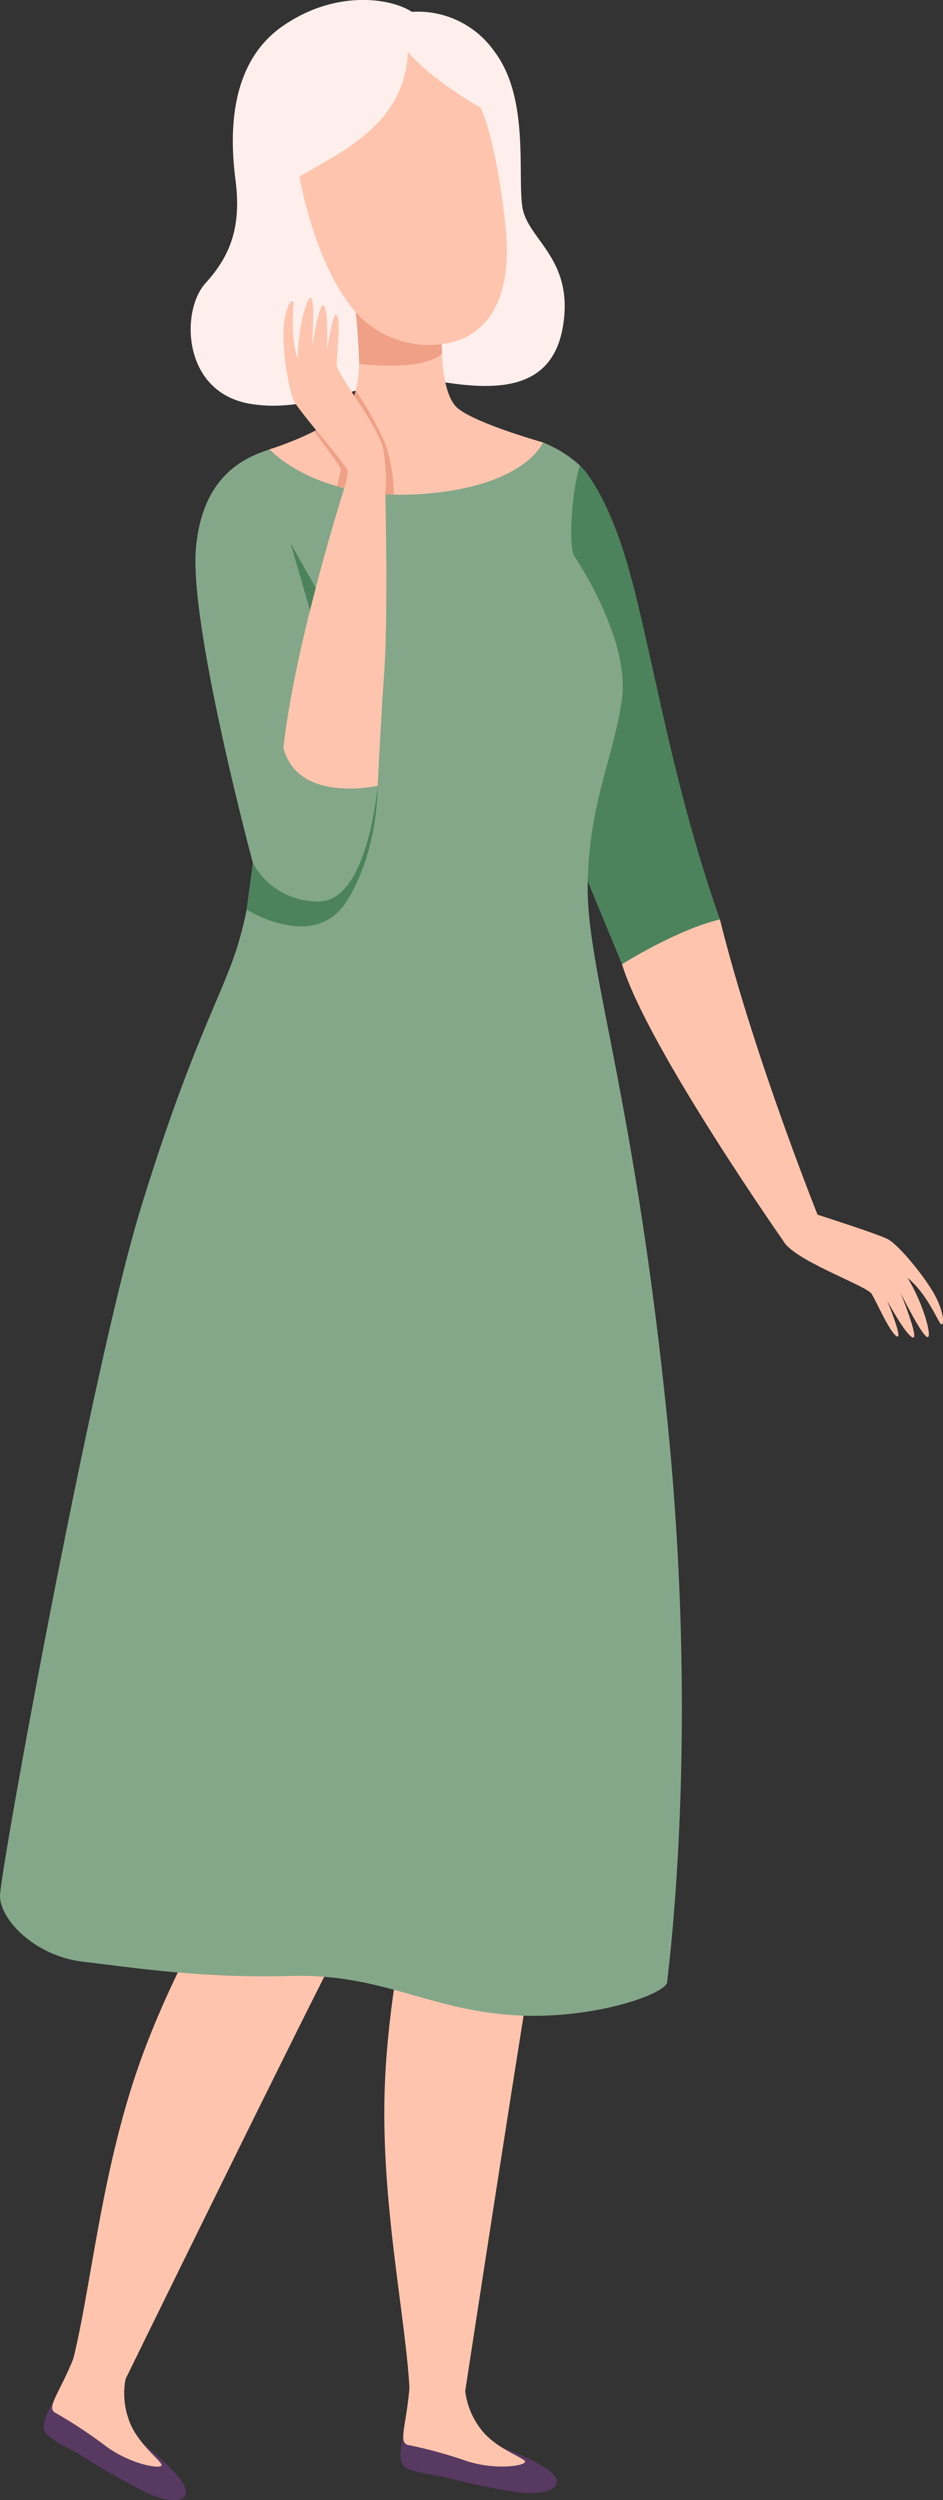 <svg xmlns="http://www.w3.org/2000/svg" id="Group_167" data-name="Group 167" width="109.125" height="289.115" viewBox="0 0 109.125 289.115"><rect x="0" y="0" width="109.125" height="289.115" fill="#333333" stroke="none"/><path id="Path_641" data-name="Path 641" d="M430.669,168.178s3.227,2.823,5.939,12.978,4.846,24.1,10.271,39.531a49.64,49.64,0,0,1-11.335,5.179L427.6,206.648l-.775-37.109Z" transform="translate(-363.567 -114.365)" fill="#4c835c"></path><path id="Path_642" data-name="Path 642" d="M423.484,244.708l-2.035.333s-.582,2.389-.16,3.319,2.163,1.064,4.843,1.593a84.653,84.653,0,0,0,8.815,1.795c3.455.362,5.167-.764,3.776-2.193s-5.856-3.019-5.856-3.019Z" transform="translate(-374.782 36.484)" fill="#573961"></path><path id="Path_643" data-name="Path 643" d="M427.488,244.294l.921.4a8.88,8.88,0,0,0,1.744,4.332c1.646,2.291,5.084,3.384,5.182,3.833s-3.1,1.046-6.587,0a53.845,53.845,0,0,0-6.831-1.893c-1.355-.149-.312-2.24.039-6.67s5.532,0,5.532,0" transform="translate(-374.573 31.787)" fill="#ffc4ad"></path><path id="Path_644" data-name="Path 644" d="M429.867,286.141s7.41-48.414,8.812-55.815-6-9.6-8.812-8.907-6.572,1.144-6.727,6.447-1.851,11.088-2.478,20.934c-.936,14.7,2.519,29.176,2.811,38.238,4.552.2,6.489,2.19,6.394-.9" transform="translate(-376.03 -9.662)" fill="#ffc4ad"></path><path id="Path_645" data-name="Path 645" d="M449.037,208.636s-9.861,61.906-11.605,68.579-14.823,7.865-15.307-4.581-1.839-49.885-.677-64.523,29.607-12.027,27.59.526" transform="translate(-375.071 -55.3)" fill="#8e8fa1"></path><path id="Path_646" data-name="Path 646" d="M410.418,243.845l-2.035-.321s-1.266,2.092-1.141,3.108,1.744,1.691,4.139,3.039a87.167,87.167,0,0,0,7.862,4.474c3.182,1.432,5.146.894,4.249-.9s-4.679-4.715-4.679-4.715Z" transform="translate(-402.185 34.15)" fill="#573961"></path><path id="Path_647" data-name="Path 647" d="M415.3,244.562l.758.668a8.965,8.965,0,0,0,.371,4.674c.888,2.7,3.839,4.819,3.8,5.277s-3.262.021-6.272-2.068a54.134,54.134,0,0,0-5.942-3.946c-1.248-.567.368-2.231,2.017-6.34s5.271,1.735,5.271,1.735" transform="translate(-401.531 29.889)" fill="#ffc4ad"></path><path id="Path_648" data-name="Path 648" d="M414.638,283.664s21.443-43.773,24.978-50.381-2.864-11.029-5.746-11.246-6.6-.977-8.319,4.026-5.057,9.977-8.581,19.158c-5.262,13.706-6.272,28.57-8.688,37.29,4.275,1.619,5.529,4.124,6.355,1.153" transform="translate(-400.115 -8.545)" fill="#ffc4ad"></path><path id="Path_649" data-name="Path 649" d="M440.145,208.636s-9.864,61.906-11.605,68.579-14.823,7.865-15.307-4.581-1.842-49.885-.677-64.523,29.6-12.027,27.59.526" transform="translate(-392.601 -55.3)" fill="#8e8fa1"></path><path id="Path_650" data-name="Path 650" d="M468.373,167.285a14.459,14.459,0,0,1,4.264,2.656c-1.034,3.319-1.292,9.558-.648,10.488s6.394,9.822,5.523,16.46-3.845,11.95-3.972,21.642,5.425,24.461,9.2,61.636.1,63.757,0,65.153-9.008,4.579-18.5,3.782-14.867-4.78-25.064-4.48-18.459-1-24.015-1.646-9.626-4.846-9.626-7.624,10.657-61.166,16.276-79.468,9.3-24.476,11.044-29.851a42.263,42.263,0,0,0,1.937-10.137s-7.362-27.4-6.587-36.346,6.293-10.681,8.524-11.468,31.645-.8,31.645-.8" transform="translate(-405.534 -116.125)" fill="#84a789"></path><path id="Path_651" data-name="Path 651" d="M438.556,151.439a10.8,10.8,0,0,1,9.558,4.59c4.067,5.366,2.647,14.2,3.23,17.978s5.942,5.91,4.715,13.676-8.01,7.567-14.662,6.438-13.949,4.029-21.7,2.612-7.879-10.776-5.039-13.9,4.2-6.438,3.488-11.95-.674-13.608,5.541-17.856,12.541-3.12,14.867-1.593" transform="translate(-390.894 -150.066)" fill="#feefec"></path><path id="Path_652" data-name="Path 652" d="M417.2,166.551s2.849,16.977,11.605,19,13.337-3.17,12.235-13.334-2.873-13.646-2.873-13.646-5.975-3.4-8.423-6.5c-.258,8.726-8.628,12-12.544,14.478" transform="translate(-382.543 -146.109)" fill="#ffc4ad"></path><path id="Path_653" data-name="Path 653" d="M424.921,182.389s-6.34-7.4-7.045-8.661-1.432-6.052-1.286-8.53,1.043-3.646,1.12-2.977-.4,3.955.547,6.542c-.048-3.756,1.188-7.823,1.587-7s-.015,5.942-.015,5.942.891-5.847,1.438-5.14.353,5.217.353,5.217.707-4.956,1.159-4.094-.06,4.685-.036,5.743,4.983,7.255,5.52,10.117-3.343,2.837-3.343,2.837" transform="translate(-383.778 -127.215)" fill="#ffc4ad"></path><path id="Path_654" data-name="Path 654" d="M437.954,197.105s9.172,2.879,10.417,3.577,4.305,4.382,5.446,6.569.971,3.666.568,3.14-1.676-3.583-3.8-5.277c1.955,3.173,2.977,7.3,2.216,6.813s-3.019-5.069-3.019-5.069,2.222,5.458,1.4,5.152-2.959-4.252-2.959-4.252,1.922,4.6,1.1,4.109-2.338-4.02-2.9-4.908-7.942-3.494-9.861-5.639,1.4-4.216,1.4-4.216" transform="translate(-345.564 -57.347)" fill="#ffc4ad"></path><path id="Path_655" data-name="Path 655" d="M416.033,178.053s5.295,5.975,17.437,5.179,14.208-5.975,14.208-5.975-7.362-2.059-9.751-3.851-1.937-9.029-1.937-9.029l-9.971-2.151s1.058,6.533-.3,9.918-9.689,5.909-9.689,5.909" transform="translate(-384.839 -126.097)" fill="#ffc4ad"></path><path id="Path_656" data-name="Path 656" d="M428.263,167.681s.5,17.541,0,24.978-.778,13.542-.778,13.542-9.234,2.121-10.913-4.382c1.548-13.676,8.087-33.3,8.087-33.3Z" transform="translate(-383.777 -115.344)" fill="#ffc4ad"></path><path id="Path_657" data-name="Path 657" d="M429.76,191.03s6.3-3.984,11.332-5.179c4.07,16.329,11.659,35.05,11.659,35.05l-4.005,2.588s-16.08-22.9-18.985-32.459" transform="translate(-357.782 -79.529)" fill="#ffc4ad"></path><path id="Path_658" data-name="Path 658" d="M415.858,189.559a8.47,8.47,0,0,0,7.847,4.46c5.52-.3,6.6-13.373,6.6-13.373s.128,7.526-3.6,13.388-11.569.945-11.569.945Z" transform="translate(-386.602 -89.789)" fill="#4c835c"></path><path id="Path_659" data-name="Path 659" d="M416.848,171.206l2.257,7.765.667-2.609Z" transform="translate(-383.232 -108.397)" fill="#4c835c"></path><path id="Path_660" data-name="Path 660" d="M419.394,162.226a11.385,11.385,0,0,0,9.935,3.669l.027,1.073s-1.48,2.062-9.585,1.2c-.065-3.054-.377-5.939-.377-5.939" transform="translate(-378.214 -126.097)" fill="#efa087"></path><path id="Path_661" data-name="Path 661" d="M419.33,165.857s2.766,4.008,3.316,5.9a21.2,21.2,0,0,1,.291,5.5l.969.042a18.7,18.7,0,0,0-1.028-6.034,44.028,44.028,0,0,0-3.357-5.99Z" transform="translate(-378.341 -120.099)" fill="#efa087"></path><path id="Path_662" data-name="Path 662" d="M418.009,166.81s3.568,4.207,3.645,4.7a7.932,7.932,0,0,1-.4,2l-.829-.217s.374-1.587.446-1.887-3.108-4.471-3.108-4.471Z" transform="translate(-381.42 -117.061)" fill="#efa087"></path></svg>